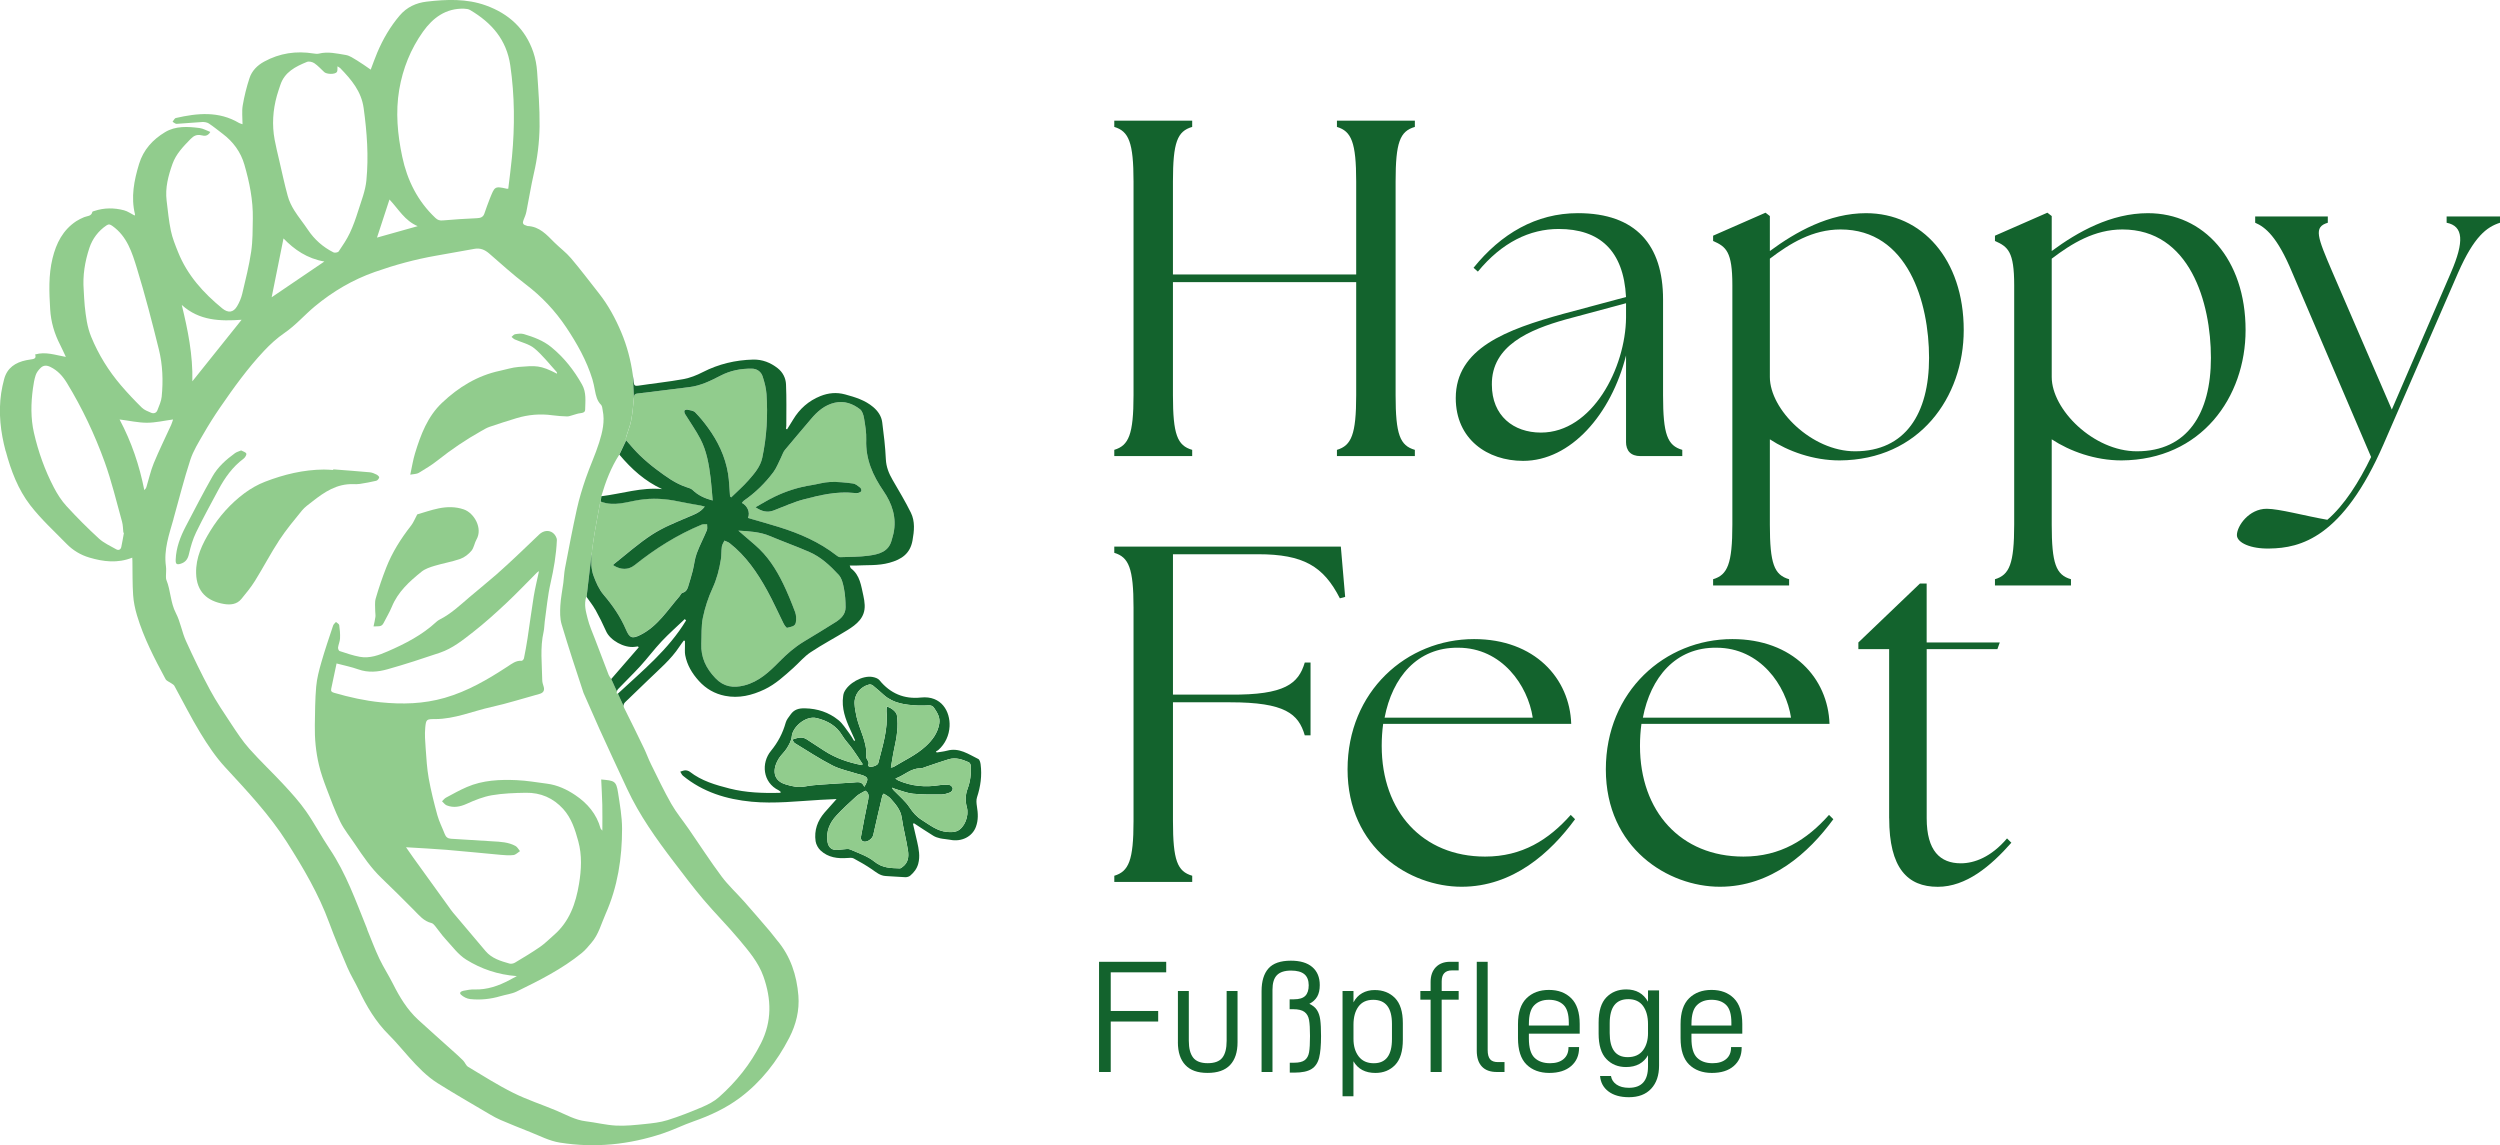 <svg width="334" height="153" viewBox="0 0 334 153" fill="none" xmlns="http://www.w3.org/2000/svg">
<g clip-path="url(#clip0_3_2)">
<path d="M98.638 70.893C100.099 70.977 101.531 71.052 102.884 71.625C104.606 72.354 106.374 72.986 108.09 73.728C109.659 74.405 110.901 75.564 112.038 76.791C112.457 77.244 112.626 77.986 112.751 78.631C112.911 79.448 112.963 80.294 112.966 81.131C112.973 82.052 112.365 82.651 111.643 83.107C110.241 83.992 108.826 84.852 107.404 85.708C106.178 86.447 105.123 87.368 104.116 88.394C102.779 89.751 101.38 91.082 99.423 91.574C97.955 91.942 96.694 91.769 95.579 90.604C94.324 89.295 93.615 87.824 93.694 86.004C93.746 84.842 93.668 83.654 93.9 82.531C94.181 81.18 94.618 79.832 95.197 78.579C95.769 77.338 96.089 76.065 96.305 74.747C96.396 74.187 96.351 73.604 96.432 73.041C96.472 72.758 96.658 72.498 96.779 72.227C97.014 72.338 97.279 72.413 97.478 72.569C99.648 74.272 101.171 76.502 102.482 78.875C103.279 80.32 103.949 81.84 104.691 83.318C104.802 83.54 105.07 83.911 105.162 83.882C105.603 83.742 106.237 83.751 106.325 83.139C106.387 82.693 106.381 82.186 106.224 81.775C105.74 80.49 105.224 79.213 104.626 77.98C103.685 76.039 102.528 74.236 100.861 72.81C100.119 72.175 99.38 71.534 98.638 70.896V70.893Z" fill="#91CC8D"/>
<path d="M99.926 69.2C100.269 68.438 99.818 67.543 99.119 67.191C99.21 67.084 99.276 66.963 99.377 66.892C100.903 65.837 102.214 64.554 103.319 63.083C103.756 62.497 104.015 61.778 104.351 61.117C104.518 60.788 104.623 60.407 104.851 60.127C105.989 58.743 107.165 57.392 108.316 56.019C109.182 54.983 110.159 54.118 111.519 53.805C112.793 53.512 113.921 53.929 114.898 54.678C115.208 54.915 115.365 55.456 115.437 55.882C115.594 56.829 115.764 57.796 115.728 58.75C115.637 61.341 116.597 63.509 118.035 65.606C119.176 67.269 119.826 69.164 119.372 71.254C119.307 71.56 119.205 71.859 119.127 72.165C118.718 73.754 117.378 74.05 116.065 74.236C114.797 74.412 113.502 74.395 112.221 74.438C112.071 74.444 111.894 74.314 111.76 74.21C109.437 72.397 106.783 71.254 103.992 70.391C102.655 69.978 101.309 69.603 99.926 69.203V69.2ZM100.929 67.771C101.773 68.331 102.524 68.526 103.377 68.197C104.701 67.686 106.005 67.084 107.371 66.726C109.58 66.15 111.816 65.609 114.14 65.866C114.316 65.886 114.502 65.905 114.669 65.86C114.819 65.821 115.025 65.723 115.068 65.603C115.11 65.479 115.032 65.235 114.924 65.153C114.63 64.929 114.31 64.642 113.97 64.6C112.96 64.466 111.937 64.359 110.924 64.395C110.084 64.424 109.254 64.688 108.414 64.818C106.665 65.091 104.995 65.625 103.41 66.397C102.59 66.797 101.812 67.279 100.929 67.774V67.771Z" fill="#91CC8D"/>
<path d="M97.527 66.29C97.442 65.277 97.423 64.252 97.259 63.249C96.887 60.977 95.909 58.945 94.56 57.096C94.04 56.387 93.481 55.696 92.864 55.075C92.635 54.843 92.194 54.804 91.837 54.723C91.713 54.694 91.455 54.775 91.435 54.853C91.399 54.996 91.455 55.195 91.54 55.332C92.216 56.439 92.978 57.497 93.573 58.643C94.419 60.27 94.713 62.071 94.939 63.871C95.06 64.854 95.122 65.847 95.21 66.856C94.154 66.579 93.262 66.169 92.52 65.45C92.321 65.257 92.001 65.173 91.72 65.082C90.197 64.58 88.935 63.633 87.677 62.692C86.922 62.126 86.196 61.511 85.516 60.859C84.853 60.221 84.255 59.515 83.654 58.818C83.575 58.727 83.621 58.49 83.667 58.337C83.879 57.62 84.183 56.924 84.32 56.194C84.51 55.195 84.601 54.176 84.69 53.16C84.722 52.799 84.742 52.62 85.193 52.571C87.487 52.317 89.775 51.992 92.066 51.722C93.596 51.543 94.945 50.872 96.272 50.185C97.596 49.498 98.988 49.234 100.446 49.251C101.129 49.257 101.681 49.654 101.89 50.296C102.139 51.057 102.351 51.855 102.403 52.646C102.596 55.504 102.439 58.353 101.838 61.162C101.58 62.364 100.779 63.272 100.005 64.157C99.289 64.974 98.462 65.691 97.684 66.452L97.531 66.299L97.527 66.29Z" fill="#91CC8D"/>
<path d="M80.251 66.989C82.013 67.68 83.696 67.041 85.379 66.775C87.144 66.495 88.873 66.596 90.608 66.967C91.592 67.178 92.589 67.331 93.579 67.513C93.766 67.549 93.948 67.605 94.154 67.657C93.553 68.471 92.707 68.734 91.876 69.089C90.249 69.786 88.576 70.453 87.102 71.41C85.291 72.589 83.667 74.047 81.964 75.388C81.938 75.408 81.938 75.46 81.925 75.496C82.935 76.13 83.931 76.16 84.794 75.47C87.536 73.279 90.481 71.42 93.736 70.072C93.948 69.984 94.216 70.027 94.458 70.007C94.455 70.281 94.53 70.587 94.432 70.821C94.001 71.866 93.462 72.869 93.073 73.93C92.805 74.662 92.739 75.463 92.546 76.228C92.363 76.951 92.144 77.664 91.925 78.374C91.808 78.761 91.612 79.07 91.161 79.191C91.004 79.233 90.912 79.5 90.782 79.653C89.174 81.499 87.873 83.641 85.569 84.803C84.454 85.366 84.108 85.233 83.614 84.08C82.886 82.371 81.843 80.857 80.627 79.435C80.023 78.728 79.621 77.804 79.294 76.915C78.787 75.528 79.019 74.07 79.215 72.654C79.464 70.844 79.836 69.05 80.157 67.25C80.173 67.159 80.219 67.074 80.248 66.986L80.251 66.989Z" fill="#91CC8D"/>
<path d="M121.974 110.061C122.163 110.869 122.359 111.673 122.539 112.483C122.751 113.444 122.944 114.388 122.676 115.397C122.493 116.077 122.104 116.556 121.611 116.982C121.451 117.122 121.173 117.2 120.954 117.194C120.085 117.165 119.222 117.074 118.352 117.038C117.581 117.005 117.058 116.533 116.47 116.129C115.695 115.599 114.875 115.133 114.048 114.687C113.829 114.57 113.509 114.603 113.241 114.625C111.914 114.733 110.646 114.567 109.636 113.633C109.303 113.323 109.028 112.825 108.963 112.383C108.754 110.94 109.214 109.661 110.162 108.557C110.646 107.994 111.149 107.444 111.764 106.754C110.947 106.793 110.273 106.816 109.603 106.858C106.544 107.037 103.485 107.399 100.42 107.109C97.053 106.79 93.909 105.826 91.246 103.642C91.082 103.508 91.001 103.277 90.883 103.095C91.108 103.03 91.334 102.919 91.556 102.916C91.759 102.916 92.004 102.987 92.164 103.111C93.733 104.332 95.589 104.869 97.472 105.348C99.658 105.904 101.887 105.973 104.126 105.93C104.178 105.93 104.227 105.888 104.348 105.839C104.221 105.735 104.136 105.637 104.031 105.585C101.874 104.531 101.678 101.923 102.998 100.318C103.923 99.192 104.58 97.951 104.969 96.548C105.08 96.148 105.381 95.793 105.632 95.445C106.093 94.803 106.685 94.615 107.518 94.631C109.224 94.663 110.724 95.165 112.015 96.207C112.607 96.685 113.019 97.395 113.493 98.013C113.725 98.319 113.904 98.661 114.107 98.987C114.153 98.961 114.198 98.938 114.244 98.912C114.032 98.436 113.823 97.961 113.604 97.489C112.943 96.063 112.414 94.608 112.646 92.993C112.669 92.84 112.692 92.681 112.754 92.538C113.293 91.284 115.218 90.207 116.561 90.441C116.892 90.5 117.297 90.63 117.493 90.871C118.934 92.639 120.787 93.43 123.033 93.189C125.788 92.896 126.967 95.077 126.863 97.043C126.801 98.228 126.304 99.371 125.35 100.211C125.261 100.285 125.147 100.328 125.042 100.386C125.075 100.435 125.108 100.484 125.141 100.533C125.605 100.455 126.079 100.412 126.533 100.289C128.144 99.846 129.389 100.761 130.7 101.402C130.88 101.49 130.978 101.861 131.01 102.112C131.206 103.619 131.004 105.081 130.527 106.526C130.406 106.891 130.455 107.34 130.517 107.734C130.664 108.658 130.723 109.537 130.383 110.462C129.899 111.78 128.464 112.503 126.948 112.197C126.507 112.109 126.049 112.099 125.611 112.002C125.291 111.93 124.957 111.823 124.68 111.65C123.814 111.119 122.967 110.55 122.117 109.993L121.964 110.055L121.974 110.061ZM119.022 102.548C119.183 102.512 119.307 102.512 119.395 102.457C120.836 101.575 122.385 100.878 123.657 99.716C124.582 98.873 125.261 97.945 125.484 96.708C125.634 95.874 125.242 95.23 124.797 94.582C124.464 94.094 123.997 94.269 123.562 94.257C123.245 94.247 122.928 94.269 122.614 94.257C120.98 94.178 119.375 93.996 118.078 92.844C117.607 92.424 117.137 92.001 116.646 91.607C116.516 91.502 116.287 91.411 116.137 91.447C114.927 91.743 114.11 92.795 114.169 94.022C114.198 94.624 114.313 95.23 114.45 95.819C114.859 97.58 115.878 99.192 115.735 101.096C115.705 101.48 116.264 101.78 115.97 102.245C115.957 102.265 116.025 102.346 116.068 102.382C116.316 102.577 117.251 102.284 117.333 101.965C117.908 99.686 118.66 97.434 118.441 95.028C118.421 94.826 118.467 94.621 118.48 94.409C119.098 94.533 119.768 95.155 119.823 95.533C120.049 97.043 119.803 98.508 119.48 99.976C119.294 100.81 119.179 101.663 119.022 102.555V102.548ZM115.604 105.641C115.169 105.908 114.748 106.083 114.427 106.373C113.509 107.206 112.587 108.046 111.747 108.955C110.849 109.928 110.342 111.071 110.554 112.454C110.652 113.089 110.999 113.515 111.646 113.548C111.976 113.564 112.313 113.489 112.646 113.473C112.96 113.457 113.319 113.366 113.581 113.483C114.692 113.978 115.911 114.368 116.829 115.117C117.892 115.983 119.026 115.976 120.219 116.016C120.346 116.019 120.49 115.885 120.611 115.794C121.343 115.247 121.428 114.437 121.31 113.655C121.085 112.181 120.689 110.732 120.477 109.257C120.32 108.16 119.637 107.428 118.97 106.669C118.735 106.402 118.379 106.246 118.065 106.028C117.97 106.158 117.901 106.214 117.885 106.279C117.473 108.037 117.055 109.794 116.666 111.556C116.545 112.106 115.761 112.633 115.264 112.392C115.123 112.324 114.98 112.05 115.006 111.901C115.316 110.182 115.646 108.466 116.006 106.76C116.114 106.249 116.019 105.875 115.604 105.637V105.641ZM115.127 102.216C115.169 102.174 115.212 102.131 115.254 102.086C114.8 101.405 114.359 100.715 113.881 100.051C113.447 99.442 112.904 98.902 112.525 98.267C111.738 96.949 110.558 96.298 109.113 95.939C107.642 95.575 105.874 97.131 105.776 98.401C105.737 98.931 105.427 99.468 105.142 99.94C104.851 100.425 104.397 100.81 104.083 101.285C103.322 102.431 102.998 104.182 104.927 104.781C105.773 105.045 106.626 105.25 107.544 105.071C108.335 104.915 109.149 104.863 109.956 104.804C111.273 104.706 112.591 104.638 113.908 104.553C114.506 104.518 115.156 104.296 115.47 105.12C116.12 104.029 116.029 103.788 114.924 103.479C114.829 103.453 114.728 103.443 114.636 103.411C113.489 103.043 112.273 102.808 111.218 102.268C109.486 101.383 107.855 100.299 106.188 99.286C106.057 99.205 105.992 99.019 105.845 98.811C106.544 98.57 107.142 98.365 107.763 98.765C108.558 99.28 109.348 99.8 110.143 100.312C111.669 101.298 113.355 101.871 115.127 102.216ZM119.624 104.019C119.872 104.176 119.96 104.251 120.062 104.293C121.817 105.042 123.634 105.204 125.513 104.898C125.954 104.827 126.418 104.824 126.863 104.879C127.03 104.898 127.265 105.159 127.284 105.331C127.304 105.501 127.124 105.79 126.961 105.855C126.582 106.008 126.163 106.139 125.758 106.142C124.5 106.152 123.238 106.165 121.99 106.044C121.222 105.969 120.477 105.657 119.722 105.442C119.536 105.39 119.362 105.302 119.179 105.23C119.248 105.468 119.388 105.569 119.509 105.693C120.189 106.402 120.974 107.044 121.506 107.851C121.967 108.548 122.461 109.114 123.163 109.554C124.232 110.224 125.226 111.045 126.546 111.149C126.977 111.185 127.468 111.191 127.853 111.032C128.847 110.618 129.494 109.016 129.174 107.861C128.941 107.011 128.964 106.194 129.272 105.374C129.641 104.381 129.762 103.352 129.693 102.301C129.683 102.141 129.569 101.907 129.438 101.848C128.589 101.47 127.7 101.155 126.758 101.435C125.745 101.737 124.748 102.102 123.742 102.434C123.484 102.519 123.219 102.655 122.957 102.652C121.67 102.636 120.836 103.586 119.62 104.019H119.624Z" fill="#13632D"/>
<path d="M119.019 102.548C119.176 101.653 119.29 100.803 119.477 99.97C119.804 98.502 120.045 97.037 119.82 95.526C119.764 95.148 119.094 94.523 118.477 94.403C118.46 94.615 118.418 94.823 118.437 95.022C118.656 97.427 117.905 99.68 117.329 101.959C117.248 102.281 116.313 102.574 116.065 102.375C116.022 102.34 115.954 102.258 115.967 102.239C116.257 101.773 115.702 101.474 115.731 101.09C115.875 99.185 114.852 97.574 114.447 95.813C114.31 95.223 114.195 94.618 114.166 94.016C114.107 92.788 114.927 91.737 116.133 91.441C116.284 91.405 116.512 91.493 116.643 91.6C117.133 91.997 117.604 92.421 118.075 92.837C119.375 93.99 120.977 94.172 122.611 94.25C122.928 94.266 123.245 94.24 123.559 94.25C123.993 94.263 124.461 94.084 124.794 94.576C125.239 95.223 125.631 95.868 125.48 96.701C125.258 97.938 124.575 98.866 123.653 99.709C122.379 100.871 120.83 101.568 119.392 102.45C119.3 102.506 119.176 102.506 119.019 102.541V102.548Z" fill="#91CC8D"/>
<path d="M115.601 105.641C116.016 105.878 116.11 106.253 116.003 106.764C115.643 108.473 115.313 110.188 115.002 111.904C114.976 112.054 115.123 112.327 115.261 112.396C115.757 112.636 116.542 112.112 116.663 111.559C117.052 109.794 117.47 108.04 117.882 106.282C117.898 106.214 117.967 106.158 118.062 106.031C118.375 106.249 118.735 106.406 118.967 106.673C119.634 107.431 120.317 108.16 120.473 109.261C120.683 110.735 121.081 112.184 121.307 113.659C121.425 114.44 121.34 115.247 120.607 115.797C120.487 115.889 120.346 116.022 120.215 116.019C119.022 115.98 117.888 115.986 116.826 115.12C115.908 114.372 114.689 113.981 113.578 113.486C113.316 113.369 112.957 113.463 112.643 113.476C112.309 113.493 111.973 113.571 111.643 113.551C110.996 113.519 110.649 113.089 110.551 112.457C110.335 111.074 110.845 109.928 111.744 108.958C112.584 108.05 113.506 107.21 114.424 106.376C114.744 106.087 115.166 105.908 115.601 105.644V105.641Z" fill="#91CC8D"/>
<path d="M115.127 102.216C113.355 101.871 111.672 101.298 110.143 100.312C109.348 99.797 108.558 99.28 107.763 98.765C107.142 98.362 106.544 98.57 105.845 98.811C105.992 99.019 106.057 99.205 106.188 99.286C107.855 100.299 109.486 101.383 111.218 102.268C112.277 102.808 113.493 103.043 114.636 103.411C114.731 103.44 114.829 103.45 114.924 103.479C116.025 103.788 116.12 104.029 115.47 105.12C115.156 104.296 114.506 104.518 113.908 104.553C112.591 104.635 111.27 104.703 109.956 104.804C109.149 104.866 108.335 104.915 107.544 105.071C106.626 105.253 105.77 105.045 104.927 104.781C102.998 104.182 103.322 102.431 104.083 101.285C104.397 100.813 104.851 100.425 105.142 99.94C105.427 99.465 105.737 98.928 105.776 98.401C105.874 97.131 107.639 95.575 109.113 95.94C110.561 96.298 111.741 96.949 112.525 98.267C112.904 98.905 113.447 99.446 113.881 100.051C114.359 100.715 114.797 101.405 115.254 102.086C115.212 102.128 115.169 102.17 115.127 102.216Z" fill="#91CC8D"/>
<path d="M119.62 104.019C120.836 103.586 121.666 102.636 122.957 102.652C123.219 102.655 123.484 102.519 123.742 102.434C124.748 102.102 125.742 101.734 126.758 101.435C127.7 101.155 128.585 101.467 129.438 101.848C129.569 101.907 129.683 102.141 129.693 102.301C129.759 103.349 129.641 104.381 129.272 105.374C128.968 106.194 128.941 107.014 129.174 107.861C129.491 109.016 128.847 110.618 127.853 111.032C127.468 111.194 126.981 111.185 126.546 111.149C125.226 111.041 124.232 110.221 123.163 109.554C122.461 109.111 121.967 108.548 121.506 107.851C120.974 107.044 120.189 106.402 119.509 105.693C119.392 105.569 119.251 105.468 119.179 105.23C119.359 105.302 119.536 105.39 119.722 105.442C120.473 105.657 121.222 105.969 121.99 106.044C123.238 106.165 124.503 106.152 125.758 106.142C126.163 106.142 126.582 106.012 126.961 105.855C127.124 105.79 127.301 105.501 127.284 105.331C127.265 105.159 127.03 104.898 126.863 104.879C126.418 104.824 125.954 104.827 125.513 104.898C123.634 105.204 121.817 105.038 120.062 104.293C119.96 104.251 119.872 104.176 119.624 104.019H119.62Z" fill="#91CC8D"/>
<path d="M69.051 130.408C66.499 130.219 64.273 129.444 62.286 128.207C61.201 127.533 60.394 126.397 59.501 125.437C59.008 124.906 58.603 124.291 58.142 123.728C58.008 123.565 57.838 123.366 57.652 123.321C56.615 123.073 56.001 122.292 55.308 121.592C53.877 120.15 52.439 118.717 50.971 117.311C49.563 115.96 48.478 114.365 47.406 112.76C46.749 111.777 45.984 110.849 45.468 109.801C44.745 108.343 44.183 106.806 43.605 105.283C43.222 104.273 42.859 103.248 42.611 102.2C42.196 100.452 42.029 98.664 42.062 96.864C42.092 95.155 42.092 93.439 42.242 91.737C42.34 90.63 42.631 89.526 42.941 88.452C43.412 86.808 43.968 85.19 44.507 83.569C44.566 83.39 44.755 83.25 44.883 83.094C45.036 83.234 45.298 83.361 45.321 83.517C45.406 84.106 45.455 84.705 45.428 85.298C45.412 85.701 45.219 86.095 45.164 86.499C45.144 86.652 45.252 86.942 45.363 86.978C46.258 87.267 47.154 87.586 48.076 87.752C49.393 87.99 50.635 87.528 51.808 87.016C54.148 85.998 56.413 84.832 58.309 83.071C58.436 82.951 58.59 82.85 58.746 82.768C60.23 82.019 61.423 80.89 62.668 79.825C63.884 78.787 65.132 77.791 66.335 76.739C67.404 75.805 68.437 74.825 69.473 73.852C70.336 73.041 71.179 72.211 72.042 71.4C72.587 70.889 73.313 70.769 73.878 71.202C74.146 71.407 74.411 71.84 74.398 72.159C74.316 74.102 73.986 76.01 73.552 77.915C73.166 79.594 73.022 81.333 72.777 83.045C72.715 83.494 72.725 83.957 72.627 84.396C72.136 86.548 72.411 88.716 72.444 90.877C72.447 91.164 72.548 91.457 72.633 91.737C72.787 92.235 72.591 92.567 72.087 92.704C69.94 93.29 67.816 93.977 65.642 94.458C63.142 95.012 60.75 96.067 58.129 96.07C56.988 96.07 56.919 96.083 56.812 97.222C56.727 98.134 56.802 99.068 56.87 99.989C56.968 101.324 57.04 102.668 57.276 103.98C57.576 105.641 57.985 107.285 58.433 108.912C58.671 109.778 59.096 110.592 59.42 111.435C59.57 111.829 59.825 112.031 60.256 112.057C62.109 112.164 63.962 112.295 65.819 112.402C66.868 112.461 67.924 112.506 68.868 113.021C69.12 113.157 69.273 113.476 69.469 113.711C69.185 113.893 68.914 114.189 68.61 114.232C68.071 114.306 67.505 114.261 66.953 114.212C64.515 113.994 62.077 113.737 59.635 113.535C57.907 113.392 56.174 113.314 54.246 113.193C54.632 113.75 54.929 114.186 55.236 114.612C56.795 116.777 58.358 118.942 59.92 121.107C60.116 121.377 60.302 121.66 60.518 121.914C61.966 123.633 63.42 125.342 64.868 127.061C65.708 128.057 66.894 128.396 68.071 128.734C68.286 128.796 68.603 128.728 68.803 128.607C69.934 127.93 71.068 127.253 72.153 126.504C72.813 126.049 73.382 125.459 73.993 124.932C76.088 123.122 76.928 120.694 77.359 118.079C77.673 116.182 77.771 114.267 77.258 112.389C76.836 110.852 76.356 109.316 75.254 108.092C73.924 106.614 72.228 105.882 70.254 105.914C68.734 105.94 67.198 105.989 65.708 106.246C64.561 106.445 63.433 106.9 62.364 107.385C61.462 107.792 60.599 107.958 59.684 107.6C59.439 107.506 59.263 107.239 59.054 107.05C59.23 106.887 59.38 106.676 59.586 106.565C60.508 106.07 61.423 105.556 62.381 105.143C64.502 104.228 66.763 104.13 69.022 104.228C70.381 104.286 71.731 104.527 73.084 104.7C74.47 104.879 75.718 105.465 76.846 106.22C78.467 107.307 79.709 108.746 80.238 110.686C80.251 110.735 80.307 110.774 80.474 110.973C80.474 109.703 80.493 108.593 80.467 107.486C80.441 106.37 80.369 105.256 80.32 104.137C82.052 104.303 82.327 104.29 82.572 105.904C82.814 107.496 83.105 109.104 83.108 110.709C83.111 114.635 82.523 118.473 80.905 122.11C80.323 123.418 79.98 124.841 79.013 125.957C78.604 126.433 78.206 126.934 77.722 127.325C75.081 129.473 72.055 130.987 69.015 132.472C68.352 132.794 67.574 132.875 66.855 133.09C65.534 133.484 64.181 133.621 62.819 133.477C62.387 133.432 61.91 133.191 61.59 132.895C61.27 132.595 61.681 132.416 61.923 132.364C62.404 132.266 62.904 132.175 63.391 132.192C65.09 132.244 66.62 131.706 68.087 130.925C68.368 130.775 68.649 130.622 69.051 130.408ZM44.964 88.641C44.722 89.793 44.494 90.903 44.252 92.01C44.177 92.359 44.311 92.466 44.651 92.564C46.683 93.153 48.736 93.612 50.85 93.827C53.746 94.12 56.586 94.045 59.42 93.231C62.492 92.349 65.178 90.767 67.812 89.048C68.388 88.674 68.93 88.224 69.695 88.283C69.79 88.289 69.973 88.084 69.999 87.957C70.179 87.072 70.345 86.18 70.479 85.285C70.764 83.416 71.002 81.544 71.306 79.679C71.486 78.582 71.757 77.498 72.009 76.303C71.852 76.414 71.783 76.446 71.734 76.498C70.371 77.862 69.045 79.265 67.639 80.581C66.218 81.912 64.766 83.227 63.23 84.428C61.851 85.506 60.465 86.629 58.773 87.202C56.455 87.987 54.128 88.752 51.775 89.412C50.507 89.771 49.193 89.901 47.873 89.429C46.932 89.094 45.941 88.898 44.964 88.638V88.641Z" fill="#91CC8D"/>
<path d="M44.523 62.705C46.154 62.832 47.788 62.949 49.416 63.099C49.719 63.129 50.027 63.265 50.305 63.402C50.458 63.48 50.687 63.692 50.661 63.789C50.615 63.965 50.429 64.193 50.262 64.232C49.536 64.408 48.801 64.535 48.063 64.652C47.772 64.698 47.471 64.688 47.174 64.681C44.997 64.616 43.33 65.739 41.729 67.002C41.248 67.38 40.725 67.735 40.346 68.2C39.297 69.486 38.228 70.769 37.32 72.152C36.156 73.927 35.176 75.818 34.055 77.618C33.529 78.465 32.882 79.246 32.248 80.021C31.64 80.766 30.751 80.835 29.904 80.688C27.666 80.304 26.264 79.051 26.201 76.596C26.146 74.454 27.028 72.67 28.1 70.919C29.3 68.962 30.81 67.276 32.643 65.905C33.486 65.277 34.437 64.733 35.418 64.356C37.934 63.386 40.542 62.751 43.268 62.731C43.683 62.731 44.098 62.767 44.513 62.79C44.513 62.761 44.517 62.731 44.52 62.702L44.523 62.705Z" fill="#91CC8D"/>
<path d="M54.812 63.412C55.044 62.347 55.181 61.432 55.449 60.56C56.207 58.076 57.125 55.638 59.063 53.808C61.256 51.735 63.779 50.175 66.793 49.537C67.623 49.361 68.443 49.088 69.28 49.023C71.594 48.844 72.162 48.759 74.424 49.931C74.408 49.83 74.418 49.749 74.382 49.71C73.398 48.639 72.499 47.46 71.391 46.539C70.679 45.947 69.649 45.738 68.77 45.344C68.61 45.273 68.483 45.123 68.339 45.012C68.499 44.885 68.646 44.677 68.819 44.651C69.201 44.589 69.63 44.527 69.989 44.635C71.296 45.029 72.571 45.491 73.656 46.38C75.362 47.776 76.689 49.466 77.761 51.377C78.359 52.441 78.199 53.597 78.176 54.73C78.169 55.088 77.875 55.166 77.539 55.202C77.186 55.237 76.846 55.377 76.499 55.468C76.254 55.534 76.006 55.641 75.761 55.635C75.11 55.612 74.457 55.569 73.81 55.482C72.176 55.254 70.574 55.394 69.002 55.869C67.793 56.237 66.587 56.621 65.391 57.031C65.002 57.165 64.642 57.389 64.283 57.591C62.247 58.734 60.322 60.033 58.495 61.484C57.697 62.119 56.812 62.653 55.936 63.181C55.674 63.337 55.305 63.321 54.812 63.415V63.412Z" fill="#91CC8D"/>
<path d="M55.74 68.725C56.57 68.487 57.576 68.129 58.612 67.917C59.717 67.692 60.845 67.676 61.946 68.051C63.345 68.523 64.521 70.573 63.662 72.068C63.387 72.546 63.325 73.175 62.982 73.585C62.596 74.044 62.054 74.47 61.492 74.669C60.38 75.059 59.204 75.248 58.073 75.59C57.459 75.776 56.799 75.99 56.315 76.381C54.7 77.68 53.167 79.067 52.35 81.062C52.04 81.821 51.602 82.527 51.233 83.26C50.965 83.797 50.484 83.65 49.903 83.689C50.001 83.224 50.105 82.82 50.157 82.41C50.19 82.159 50.125 81.899 50.128 81.642C50.135 81.082 50.043 80.486 50.194 79.965C50.599 78.572 51.066 77.192 51.596 75.841C52.396 73.793 53.566 71.951 54.923 70.215C55.236 69.815 55.423 69.317 55.743 68.725H55.74Z" fill="#91CC8D"/>
<path d="M32.218 60.179C32.463 60.316 32.826 60.401 32.904 60.596C32.967 60.755 32.744 61.13 32.548 61.273C31.068 62.373 30.038 63.825 29.185 65.42C28.172 67.312 27.136 69.19 26.201 71.121C25.76 72.032 25.469 73.028 25.244 74.018C25.087 74.698 24.79 75.118 24.133 75.317C23.584 75.486 23.45 75.339 23.472 74.757C23.535 73.162 24.09 71.719 24.812 70.333C25.979 68.1 27.136 65.86 28.378 63.666C29.104 62.383 30.208 61.4 31.401 60.537C31.614 60.384 31.891 60.316 32.218 60.176V60.179Z" fill="#91CC8D"/>
<path d="M100.929 67.771C101.812 67.276 102.59 66.794 103.41 66.394C104.995 65.622 106.662 65.088 108.414 64.815C109.254 64.685 110.084 64.421 110.924 64.392C111.937 64.356 112.963 64.463 113.97 64.597C114.31 64.642 114.63 64.929 114.924 65.15C115.032 65.231 115.11 65.476 115.068 65.599C115.025 65.72 114.819 65.817 114.669 65.856C114.502 65.899 114.313 65.882 114.14 65.863C111.816 65.609 109.577 66.146 107.371 66.722C106.005 67.081 104.704 67.683 103.377 68.194C102.524 68.523 101.773 68.331 100.929 67.767V67.771Z" fill="#13632D"/>
<path d="M79.17 76.502C79.176 76.531 79.186 76.564 79.196 76.593C79.186 76.564 79.179 76.531 79.17 76.502Z" fill="#91CC8D"/>
<path d="M79.094 76.173C79.101 76.202 79.108 76.228 79.111 76.257C79.104 76.228 79.098 76.202 79.094 76.173Z" fill="#91CC8D"/>
<path d="M79.036 75.802C79.036 75.802 79.036 75.834 79.042 75.847C79.042 75.831 79.042 75.815 79.036 75.802Z" fill="#91CC8D"/>
<path d="M79.003 75.427C79.003 75.457 79.006 75.489 79.009 75.519C79.009 75.489 79.006 75.457 79.003 75.427Z" fill="#91CC8D"/>
<path d="M83.33 94.126C83.33 94.126 83.333 94.11 83.337 94.103C83.337 94.11 83.333 94.12 83.33 94.126Z" fill="#91CC8D"/>
<path d="M82.546 92.082C82.519 92.111 82.5 92.144 82.48 92.183C82.497 92.147 82.516 92.111 82.546 92.082Z" fill="#91CC8D"/>
<path d="M79.019 74.343C79.019 74.369 79.016 74.392 79.013 74.418C79.013 74.392 79.013 74.369 79.019 74.343Z" fill="#91CC8D"/>
<path d="M83.356 94.047C83.356 94.047 83.372 94.015 83.379 93.999C83.369 94.015 83.363 94.031 83.356 94.047Z" fill="#91CC8D"/>
<path d="M79.532 81.433C79.493 81.362 79.451 81.29 79.408 81.222C79.451 81.293 79.493 81.362 79.532 81.433Z" fill="#91CC8D"/>
<path d="M83.461 93.885C83.444 93.905 83.431 93.924 83.415 93.947C83.428 93.928 83.444 93.908 83.461 93.885Z" fill="#91CC8D"/>
<path d="M78.166 93.326C78.166 93.326 78.166 93.348 78.169 93.361C78.169 93.348 78.169 93.338 78.166 93.326Z" fill="#91CC8D"/>
<path d="M0.771 60.286C1.464 62.875 2.415 65.397 4.053 67.513C5.491 69.372 7.255 70.981 8.906 72.67C9.746 73.529 10.775 74.145 11.926 74.487C13.799 75.043 15.697 75.287 17.668 74.503C17.678 74.692 17.691 74.825 17.691 74.962C17.717 76.476 17.684 77.989 17.786 79.5C17.848 80.415 18.041 81.339 18.305 82.221C19.201 85.22 20.642 87.987 22.119 90.731C22.253 90.978 22.623 91.099 22.881 91.284C23.025 91.388 23.211 91.476 23.293 91.623C24.453 93.726 25.525 95.884 26.777 97.935C27.747 99.527 28.8 101.109 30.058 102.476C32.999 105.67 35.973 108.808 38.323 112.5C40.51 115.937 42.562 119.421 43.974 123.259C44.722 125.29 45.566 127.286 46.422 129.275C46.857 130.287 47.448 131.231 47.922 132.227C48.968 134.431 50.19 136.502 51.942 138.243C52.906 139.2 53.766 140.258 54.674 141.271C55.818 142.547 57.011 143.794 58.462 144.709C60.763 146.157 63.123 147.508 65.466 148.892C65.92 149.159 66.388 149.419 66.871 149.624C68.178 150.178 69.489 150.718 70.813 151.236C72.13 151.75 73.365 152.424 74.813 152.655C79.49 153.397 84.036 152.922 88.494 151.447C89.919 150.975 91.272 150.295 92.687 149.803C94.886 149.035 96.991 148.052 98.844 146.668C101.681 144.549 103.809 141.811 105.44 138.657C106.368 136.86 106.819 134.965 106.665 133.018C106.446 130.3 105.619 127.735 103.792 125.593C103.462 125.206 103.171 124.782 102.838 124.395C101.711 123.08 100.586 121.765 99.439 120.469C98.436 119.336 97.305 118.301 96.403 117.093C94.873 115.042 93.488 112.887 92.033 110.784C91.252 109.651 90.363 108.58 89.683 107.392C88.7 105.667 87.85 103.866 86.968 102.086C86.628 101.405 86.376 100.679 86.046 99.993C85.186 98.205 84.314 96.425 83.422 94.65C83.363 94.533 83.33 94.432 83.32 94.335L82.559 92.671L82.549 92.681C82.487 92.661 82.428 92.639 82.366 92.619C82.392 92.544 82.405 92.46 82.425 92.378L81.663 90.715C81.5 90.464 81.382 90.334 81.323 90.181C80.702 88.573 80.088 86.961 79.477 85.347C79.137 84.448 78.732 83.563 78.506 82.632C78.29 81.736 77.98 80.815 78.333 79.682C78.346 79.702 78.359 79.718 78.369 79.734L79.01 74.213L79.049 74.011C79.094 73.555 79.16 73.103 79.219 72.654C79.467 70.844 79.84 69.05 80.16 67.25C80.176 67.159 80.222 67.074 80.251 66.986L80.343 66.273C80.928 64.3 81.634 62.448 82.748 60.723C82.739 60.736 82.732 60.752 82.722 60.765L83.65 58.805C83.572 58.714 83.618 58.477 83.663 58.324C83.876 57.607 84.18 56.911 84.317 56.181C84.507 55.182 84.598 54.163 84.686 53.148L84.543 50.084C84.268 48.124 83.771 46.217 82.997 44.384C82.212 42.528 81.258 40.761 80.003 39.172C78.771 37.613 77.575 36.018 76.29 34.504C75.633 33.729 74.79 33.111 74.065 32.391C73.042 31.375 72.091 30.265 70.486 30.197C70.411 30.197 70.339 30.135 70.264 30.116C69.845 30.015 69.793 29.767 69.94 29.403C70.087 29.038 70.247 28.67 70.323 28.289C70.666 26.596 70.927 24.887 71.316 23.204C71.8 21.121 72.061 19.005 72.087 16.889C72.117 14.454 71.924 12.016 71.76 9.584C71.702 8.708 71.535 7.81 71.254 6.98C70.195 3.854 67.976 1.826 64.91 0.726C62.338 -0.199 59.658 -0.094 57.001 0.218C55.609 0.381 54.357 0.944 53.396 2.074C52.128 3.565 51.167 5.225 50.409 7.009C50.099 7.741 49.834 8.497 49.527 9.304C48.876 8.861 48.308 8.441 47.706 8.08C47.223 7.79 46.716 7.429 46.183 7.344C45.004 7.155 43.814 6.856 42.595 7.165C42.376 7.22 42.121 7.181 41.889 7.146C39.569 6.774 37.369 7.097 35.294 8.23C34.369 8.734 33.653 9.457 33.333 10.437C32.941 11.625 32.636 12.855 32.427 14.089C32.293 14.88 32.401 15.714 32.401 16.599C32.159 16.511 32.042 16.492 31.944 16.433C29.238 14.822 26.378 15.105 23.495 15.766C23.319 15.805 23.198 16.095 23.054 16.267C23.237 16.365 23.423 16.557 23.597 16.547C24.734 16.485 25.868 16.365 27.002 16.303C27.299 16.287 27.652 16.339 27.891 16.492C28.535 16.912 29.127 17.407 29.741 17.869C31.159 18.937 32.163 20.307 32.653 22.003C33.333 24.357 33.82 26.75 33.777 29.217C33.751 30.692 33.771 32.183 33.555 33.635C33.274 35.52 32.806 37.378 32.365 39.237C32.228 39.82 31.983 40.399 31.676 40.914C31.169 41.767 30.48 41.842 29.702 41.207C27.166 39.136 25.018 36.753 23.786 33.67C23.414 32.743 23.031 31.799 22.829 30.828C22.551 29.507 22.427 28.149 22.26 26.805C22.051 25.099 22.479 23.488 23.041 21.905C23.515 20.567 24.482 19.578 25.45 18.582C25.878 18.139 26.293 17.931 26.914 18.077C27.296 18.168 27.738 18.243 28.1 17.628C27.587 17.436 27.139 17.169 26.669 17.107C25.09 16.902 23.466 16.804 22.054 17.654C20.417 18.64 19.158 19.998 18.58 21.905C17.907 24.122 17.472 26.339 18.037 28.644C18.047 28.686 18.005 28.745 17.985 28.797C17.505 28.553 17.063 28.224 16.567 28.094C15.246 27.749 13.91 27.746 12.596 28.188C12.504 28.218 12.351 28.25 12.341 28.306C12.207 28.918 11.645 28.84 11.233 29.015C10.873 29.172 10.511 29.338 10.184 29.552C8.399 30.737 7.517 32.479 7.02 34.507C6.465 36.77 6.569 39.042 6.703 41.324C6.801 42.997 7.265 44.576 8.033 46.067C8.295 46.578 8.527 47.105 8.798 47.682C7.399 47.441 6.108 46.946 4.693 47.356C4.899 47.919 4.5 47.968 4.105 48.023C3.909 48.05 3.713 48.079 3.52 48.121C2.059 48.421 0.954 49.14 0.552 50.657C0.392 51.266 0.252 51.881 0.16 52.503C-0.232 55.14 0.075 57.731 0.758 60.286H0.771ZM21.606 52.975C21.544 53.603 21.257 54.215 21.028 54.814C20.887 55.179 20.534 55.293 20.185 55.143C19.753 54.958 19.276 54.778 18.953 54.463C17.985 53.509 17.047 52.522 16.165 51.487C14.501 49.541 13.171 47.392 12.191 45.016C11.638 43.674 11.472 42.281 11.321 40.875C11.246 40.172 11.23 39.459 11.184 38.752C11.03 36.818 11.344 34.924 11.945 33.114C12.344 31.913 13.122 30.858 14.223 30.116C14.527 29.91 14.707 29.966 15.031 30.197C16.982 31.587 17.645 33.742 18.286 35.822C19.387 39.41 20.328 43.049 21.227 46.695C21.734 48.746 21.812 50.872 21.603 52.978L21.606 52.975ZM32.277 42.724C30.14 45.393 27.976 48.098 25.698 50.944C25.78 47.431 25.103 44.101 24.283 40.738C26.639 42.88 29.47 42.919 32.277 42.721V42.724ZM48.948 24.116C48.814 25.503 48.265 26.854 47.844 28.201C47.533 29.194 47.183 30.187 46.739 31.128C46.33 31.991 45.788 32.795 45.249 33.589C45.151 33.732 44.726 33.807 44.553 33.719C43.154 33.013 42.013 32.01 41.137 30.698C40.552 29.816 39.869 28.999 39.31 28.101C38.938 27.505 38.621 26.844 38.438 26.17C38.003 24.581 37.663 22.97 37.291 21.368C37.081 20.47 36.862 19.571 36.692 18.663C36.323 16.681 36.454 14.714 36.996 12.774C37.127 12.302 37.297 11.84 37.447 11.371C38.01 9.626 39.48 8.894 41.013 8.269C41.281 8.161 41.742 8.272 42 8.448C42.484 8.777 42.882 9.229 43.317 9.629C43.641 9.932 44.742 9.968 45.004 9.626C45.124 9.47 45.059 9.174 45.085 8.861C45.209 8.943 45.36 9.004 45.464 9.112C46.938 10.639 48.275 12.188 48.586 14.454C49.027 17.67 49.265 20.89 48.948 24.109V24.116ZM37.872 31.851C39.34 33.368 41.033 34.536 43.334 34.94C40.967 36.545 38.706 38.078 36.294 39.716C36.843 36.984 37.353 34.445 37.876 31.848L37.872 31.851ZM52.033 26.652C53.275 27.98 54.066 29.474 55.802 30.216C53.926 30.744 52.236 31.219 50.367 31.743C50.932 30.018 51.458 28.41 52.033 26.652ZM68.401 20.948C68.27 22.355 68.074 23.758 67.904 25.213C67.816 25.213 67.757 25.223 67.701 25.213C66.035 24.826 66.09 24.959 65.427 26.57C65.155 27.225 64.946 27.902 64.701 28.566C64.534 29.022 64.178 29.133 63.714 29.152C62.198 29.224 60.681 29.308 59.171 29.448C58.75 29.487 58.478 29.406 58.175 29.119C55.792 26.877 54.406 24.083 53.739 20.939C53.112 17.983 52.828 14.981 53.337 11.97C53.815 9.161 54.864 6.547 56.517 4.225C57.838 2.376 59.567 1.081 62.015 1.162C62.283 1.172 62.587 1.208 62.809 1.341C65.672 3.034 67.678 5.287 68.178 8.754C68.764 12.82 68.783 16.873 68.401 20.945V20.948ZM23.175 69.327C23.917 66.693 24.577 64.034 25.427 61.436C25.822 60.221 26.532 59.098 27.175 57.978C27.868 56.771 28.617 55.586 29.404 54.44C31.212 51.809 33.078 49.215 35.267 46.884C36.098 45.999 37.016 45.159 38.016 44.475C39.513 43.45 40.68 42.079 42.059 40.933C44.468 38.934 47.121 37.372 50.082 36.33C52.752 35.389 55.472 34.647 58.263 34.159C59.975 33.859 61.685 33.55 63.394 33.244C64.155 33.107 64.773 33.364 65.348 33.862C66.96 35.259 68.538 36.698 70.234 37.987C72.368 39.608 74.166 41.513 75.643 43.726C77.094 45.898 78.369 48.16 79.144 50.667C79.294 51.155 79.385 51.66 79.483 52.164C79.621 52.864 79.761 53.548 80.304 54.088C80.46 54.245 80.464 54.557 80.516 54.804C80.83 56.286 80.487 57.724 80.052 59.108C79.539 60.739 78.81 62.298 78.254 63.916C77.797 65.251 77.379 66.612 77.075 67.989C76.493 70.622 75.99 73.272 75.483 75.922C75.362 76.557 75.349 77.215 75.264 77.859C75.133 78.875 74.918 79.884 74.862 80.903C74.816 81.733 74.797 82.618 75.029 83.4C75.931 86.437 76.924 89.448 77.921 92.46C77.934 92.499 77.944 92.531 77.957 92.567L80.062 97.339C81.284 100.032 82.533 102.714 83.784 105.393C85.428 108.919 87.674 112.067 90.02 115.143C91.324 116.852 92.615 118.571 94.004 120.208C95.543 122.028 97.243 123.718 98.769 125.547C100.024 127.055 101.322 128.552 101.998 130.463C103.067 133.494 103.149 136.44 101.658 139.396C100.259 142.173 98.357 144.533 96.056 146.577C95.422 147.14 94.618 147.56 93.828 147.896C92.301 148.547 90.752 149.159 89.17 149.653C88.203 149.956 87.16 150.067 86.144 150.171C84.866 150.301 83.575 150.445 82.301 150.379C80.951 150.308 79.614 149.966 78.264 149.803C76.833 149.631 75.62 148.918 74.333 148.377C72.424 147.577 70.437 146.935 68.587 146.014C66.505 144.979 64.534 143.725 62.538 142.527C62.25 142.355 62.123 141.935 61.871 141.681C61.43 141.232 60.953 140.815 60.482 140.392C58.949 139.008 57.397 137.644 55.877 136.248C54.403 134.894 53.39 133.211 52.498 131.436C51.926 130.297 51.223 129.219 50.677 128.07C50.089 126.83 49.612 125.534 49.089 124.265C49.059 124.193 49.05 124.112 49.02 124.037C47.546 120.397 46.242 116.68 44.02 113.382C42.922 111.751 42.013 109.993 40.886 108.385C40.01 107.132 38.97 105.982 37.928 104.856C36.418 103.222 34.787 101.695 33.31 100.035C32.411 99.026 31.663 97.88 30.914 96.75C29.924 95.256 28.917 93.765 28.068 92.193C26.911 90.044 25.845 87.843 24.838 85.62C24.299 84.425 24.1 83.071 23.499 81.915C22.763 80.502 22.812 78.917 22.234 77.491C22.168 77.335 22.172 77.143 22.172 76.967C22.168 76.534 22.234 76.091 22.172 75.668C21.855 73.448 22.596 71.404 23.182 69.33L23.175 69.327ZM15.975 56.041C17.331 56.214 18.482 56.478 19.629 56.478C20.756 56.478 21.884 56.208 23.123 56.041C23.038 56.286 22.972 56.533 22.868 56.764C22.093 58.467 21.26 60.147 20.547 61.875C20.122 62.907 19.887 64.014 19.557 65.085C19.515 65.222 19.426 65.345 19.279 65.479C18.629 62.191 17.58 59.062 15.975 56.041ZM4.399 51.901C4.481 51.298 4.579 50.69 4.768 50.117C4.886 49.762 5.147 49.423 5.422 49.156C5.788 48.798 6.203 48.769 6.719 49.016C7.713 49.495 8.386 50.257 8.939 51.162C10.978 54.508 12.651 58.04 13.978 61.709C14.919 64.314 15.56 67.025 16.305 69.698C16.436 70.167 16.426 70.674 16.482 71.163C16.508 71.169 16.531 71.176 16.557 71.179C16.442 71.814 16.341 72.449 16.204 73.08C16.122 73.451 15.831 73.562 15.521 73.383C14.736 72.934 13.877 72.553 13.223 71.957C11.713 70.577 10.265 69.122 8.883 67.614C8.213 66.885 7.661 66.016 7.2 65.134C5.991 62.822 5.118 60.371 4.536 57.829C4.089 55.869 4.131 53.88 4.399 51.901Z" fill="#91CC8D"/>
<path d="M77.996 92.7C78.009 92.736 78.019 92.769 78.029 92.801C78.019 92.769 78.006 92.736 77.996 92.7Z" fill="#91CC8D"/>
<path d="M78.143 93.202C78.143 93.202 78.15 93.234 78.153 93.247C78.153 93.231 78.147 93.218 78.143 93.202Z" fill="#91CC8D"/>
<path d="M78.039 93.797C78.039 93.797 78.042 93.794 78.042 93.791C78.042 93.791 78.039 93.794 78.039 93.797Z" fill="#91CC8D"/>
<path d="M78.058 92.896C78.068 92.922 78.075 92.948 78.081 92.974C78.075 92.948 78.065 92.925 78.058 92.896Z" fill="#91CC8D"/>
<path d="M78.137 93.642C78.137 93.642 78.14 93.632 78.144 93.625C78.144 93.632 78.14 93.635 78.137 93.642Z" fill="#91CC8D"/>
<path d="M78.094 93.719C78.094 93.719 78.098 93.713 78.101 93.71C78.101 93.713 78.098 93.716 78.094 93.719Z" fill="#91CC8D"/>
<path d="M78.163 93.556C78.163 93.556 78.166 93.543 78.166 93.537C78.166 93.543 78.166 93.55 78.163 93.556Z" fill="#91CC8D"/>
<path d="M79.532 81.433C80.055 82.381 80.542 83.351 80.98 84.341C81.51 85.535 83.366 86.59 84.778 86.421C84.928 86.401 85.082 86.382 85.232 86.362C85.265 86.401 85.301 86.444 85.334 86.483C84.131 87.866 82.928 89.253 81.66 90.718L82.421 92.381C82.448 92.267 82.477 92.16 82.546 92.088C83.539 91.047 84.582 90.051 85.552 88.986C86.536 87.909 87.409 86.73 88.409 85.669C89.383 84.634 90.458 83.693 91.487 82.71C91.546 82.768 91.602 82.83 91.661 82.889C89.314 86.789 85.82 89.624 82.552 92.671L83.314 94.335C83.288 94.13 83.366 93.954 83.565 93.768C84.582 92.805 85.585 91.828 86.588 90.855C88.056 89.425 89.644 88.11 90.782 86.372C90.958 86.099 91.161 85.845 91.353 85.581C91.406 85.594 91.458 85.607 91.51 85.62C91.51 85.845 91.51 86.069 91.51 86.294C91.517 86.704 91.468 87.127 91.543 87.528C91.795 88.856 92.458 89.963 93.37 90.972C94.328 92.03 95.494 92.691 96.851 92.961C98.697 93.332 100.459 92.906 102.139 92.105C103.606 91.405 104.779 90.311 105.972 89.246C106.75 88.553 107.43 87.716 108.29 87.147C109.881 86.085 111.587 85.197 113.211 84.188C114.457 83.413 115.601 82.514 115.522 80.822C115.502 80.411 115.44 80.001 115.349 79.601C115.042 78.269 114.911 76.853 113.685 75.929C113.613 75.873 113.6 75.74 113.525 75.558C113.836 75.558 114.068 75.571 114.3 75.558C115.81 75.47 117.313 75.603 118.823 75.186C120.464 74.734 121.598 73.962 121.911 72.208C122.137 70.945 122.268 69.669 121.696 68.5C120.96 67.002 120.091 65.57 119.254 64.121C118.754 63.259 118.398 62.389 118.349 61.354C118.274 59.707 118.078 58.06 117.865 56.422C117.761 55.599 117.303 54.925 116.656 54.378C115.565 53.46 114.261 53.063 112.911 52.695C111.754 52.379 110.666 52.493 109.607 52.916C108.038 53.545 106.822 54.616 105.953 56.071C105.691 56.507 105.42 56.934 105.152 57.363C105.106 57.337 105.06 57.311 105.011 57.285C105.025 57.152 105.051 57.018 105.051 56.885C105.051 55.039 105.093 53.19 105.011 51.347C104.976 50.517 104.59 49.736 103.9 49.195C102.939 48.44 101.851 48.011 100.612 48.04C98.246 48.102 96.007 48.632 93.886 49.719C93.073 50.139 92.18 50.491 91.285 50.654C89.288 51.015 87.262 51.224 85.255 51.529C84.817 51.595 84.709 51.481 84.667 51.074C84.634 50.745 84.592 50.419 84.546 50.097L84.69 53.16C84.722 52.799 84.742 52.62 85.193 52.571C87.487 52.317 89.775 51.992 92.066 51.722C93.596 51.543 94.945 50.872 96.272 50.185C97.596 49.498 98.988 49.234 100.446 49.251C101.129 49.257 101.681 49.654 101.89 50.296C102.139 51.057 102.351 51.855 102.403 52.646C102.596 55.504 102.439 58.353 101.838 61.162C101.58 62.364 100.779 63.272 100.005 64.157C99.289 64.974 98.462 65.691 97.684 66.452C97.632 66.4 97.583 66.351 97.531 66.299C97.445 65.287 97.426 64.261 97.263 63.259C96.89 60.986 95.913 58.955 94.563 57.106C94.043 56.396 93.484 55.706 92.867 55.084C92.638 54.853 92.197 54.814 91.841 54.733C91.716 54.703 91.458 54.785 91.439 54.863C91.403 55.006 91.458 55.205 91.543 55.342C92.22 56.448 92.981 57.506 93.576 58.652C94.422 60.28 94.717 62.08 94.942 63.88C95.063 64.864 95.125 65.856 95.213 66.866C94.158 66.589 93.266 66.179 92.524 65.459C92.324 65.267 92.004 65.183 91.723 65.091C90.2 64.59 88.938 63.643 87.68 62.702C86.925 62.136 86.2 61.52 85.52 60.869C84.856 60.231 84.258 59.525 83.657 58.828L82.729 60.788C82.729 60.788 82.745 60.759 82.755 60.745C84.382 62.682 86.167 64.287 88.458 65.345C85.716 65.075 83.147 65.951 80.349 66.296L80.258 67.009C82.016 67.696 83.699 67.061 85.382 66.794C87.147 66.514 88.876 66.615 90.612 66.986C91.595 67.198 92.592 67.351 93.582 67.533C93.769 67.569 93.952 67.624 94.158 67.676C93.556 68.49 92.71 68.754 91.88 69.109C90.252 69.805 88.579 70.473 87.105 71.43C85.294 72.608 83.67 74.067 81.967 75.408C81.941 75.427 81.941 75.479 81.928 75.515C82.938 76.15 83.935 76.179 84.801 75.489C87.543 73.298 90.487 71.439 93.743 70.092C93.955 70.004 94.223 70.046 94.465 70.027C94.462 70.3 94.537 70.606 94.439 70.841C94.007 71.885 93.468 72.888 93.079 73.949C92.811 74.682 92.746 75.483 92.553 76.248C92.37 76.97 92.151 77.683 91.932 78.393C91.814 78.78 91.618 79.09 91.167 79.21C91.01 79.252 90.919 79.519 90.788 79.672C89.18 81.518 87.879 83.66 85.575 84.822C84.461 85.386 84.114 85.252 83.621 84.1C82.892 82.391 81.85 80.877 80.634 79.454C80.029 78.748 79.627 77.823 79.3 76.935C78.954 75.987 78.954 75.007 79.049 74.031L79.009 74.233L78.369 79.754C78.807 80.379 79.222 80.89 79.532 81.453V81.433ZM112.221 74.434C112.071 74.441 111.894 74.311 111.76 74.207C109.437 72.393 106.783 71.251 103.992 70.388C102.655 69.975 101.309 69.6 99.926 69.2C100.269 68.438 99.818 67.543 99.119 67.191C99.21 67.084 99.276 66.963 99.377 66.892C100.903 65.837 102.214 64.554 103.319 63.083C103.756 62.497 104.015 61.778 104.351 61.117C104.518 60.788 104.623 60.407 104.851 60.127C105.989 58.743 107.165 57.392 108.316 56.019C109.182 54.983 110.159 54.118 111.519 53.805C112.793 53.512 113.921 53.929 114.898 54.678C115.208 54.915 115.365 55.456 115.437 55.882C115.594 56.829 115.764 57.796 115.728 58.75C115.636 61.341 116.597 63.509 118.035 65.606C119.176 67.269 119.826 69.164 119.372 71.254C119.307 71.56 119.205 71.859 119.127 72.165C118.718 73.754 117.378 74.05 116.065 74.236C114.797 74.412 113.502 74.395 112.221 74.438V74.434ZM93.697 86.001C93.749 84.839 93.671 83.65 93.903 82.527C94.184 81.176 94.622 79.829 95.2 78.575C95.772 77.335 96.093 76.062 96.308 74.744C96.4 74.184 96.354 73.601 96.436 73.038C96.475 72.755 96.661 72.494 96.782 72.224C97.017 72.335 97.282 72.41 97.481 72.566C99.652 74.268 101.175 76.498 102.485 78.871C103.283 80.317 103.953 81.837 104.694 83.315C104.806 83.537 105.074 83.908 105.165 83.878C105.606 83.738 106.24 83.748 106.329 83.136C106.391 82.69 106.384 82.182 106.227 81.772C105.744 80.486 105.227 79.21 104.629 77.976C103.688 76.036 102.531 74.233 100.864 72.807C100.122 72.172 99.384 71.531 98.642 70.893C100.103 70.977 101.534 71.052 102.887 71.625C104.609 72.354 106.378 72.986 108.093 73.728C109.662 74.405 110.904 75.564 112.041 76.791C112.46 77.244 112.63 77.986 112.754 78.631C112.914 79.448 112.966 80.294 112.97 81.131C112.976 82.052 112.368 82.651 111.646 83.107C110.244 83.992 108.829 84.852 107.407 85.708C106.182 86.447 105.126 87.368 104.119 88.394C102.783 89.751 101.384 91.082 99.426 91.574C97.959 91.942 96.697 91.769 95.583 90.604C94.328 89.295 93.618 87.824 93.697 86.004V86.001Z" fill="#13632D"/>
<path d="M148.868 60.098C150.796 59.522 151.44 58.05 151.44 52.799V24.253C151.44 19.005 150.796 17.534 148.868 16.957V16.124H159.277V16.957C157.284 17.534 156.705 19.005 156.705 24.253V36.672H181.187V24.253C181.187 19.005 180.544 17.534 178.615 16.957V16.124H189.025V16.957C187.031 17.534 186.453 19.005 186.453 24.253V52.802C186.453 58.05 187.031 59.525 189.025 60.101V60.934H178.615V60.101C180.544 59.525 181.187 58.053 181.187 52.802V37.697H156.705V52.802C156.705 58.05 157.284 59.525 159.277 60.101V60.934H148.868V60.101V60.098Z" fill="#13632D"/>
<path d="M217.239 59.01V47.49C215.249 55.364 209.85 61.572 203.487 61.572C198.731 61.572 194.489 58.691 194.489 53.187C194.489 46.529 201.238 44.032 208.882 41.92L217.236 39.68C216.916 33.472 213.703 30.591 208.239 30.591C204.382 30.591 200.656 32.381 197.444 36.288L196.865 35.777C200.529 31.232 205.219 28.478 210.811 28.478C218.586 28.478 222.184 32.766 222.184 39.999V52.802C222.184 58.05 222.763 59.525 224.753 60.101V60.934H219.161C217.877 60.934 217.233 60.231 217.233 59.014L217.239 59.01ZM205.866 57.793C212.742 57.793 217.177 49.153 217.239 42.431V40.51L209.144 42.688C204.389 44.032 199.248 46.145 199.313 51.393C199.313 55.553 202.205 57.793 205.869 57.793H205.866Z" fill="#13632D"/>
<path d="M236.453 58.691V70.085C236.453 75.333 237.032 76.808 239.025 77.384V78.217H228.871V77.384C230.799 76.808 231.443 75.336 231.443 70.085V38.081C231.443 33.602 230.606 32.961 228.871 32.193V31.489L235.875 28.416L236.453 28.866V33.537C239.924 30.975 244.359 28.481 249.307 28.481C256.762 28.481 262.354 34.628 262.354 44.101C262.354 53.063 256.442 61.449 245.774 61.511C242.241 61.511 238.898 60.293 236.456 58.695L236.453 58.691ZM247.827 60.293C254.575 60.293 257.723 55.237 257.723 47.812C257.723 40.386 254.896 30.656 245.898 30.656C242.173 30.656 239.149 32.512 236.453 34.559V50.371C236.453 54.723 242.045 60.293 247.827 60.293Z" fill="#13632D"/>
<path d="M274.11 58.691V70.085C274.11 75.333 274.688 76.808 276.682 77.384V78.217H266.527V77.384C268.456 76.808 269.096 75.336 269.096 70.085V38.081C269.096 33.602 268.26 32.961 266.527 32.193V31.489L273.531 28.416L274.11 28.866V33.537C277.581 30.975 282.016 28.481 286.964 28.481C294.418 28.481 300.01 34.628 300.01 44.101C300.01 53.063 294.098 61.449 283.431 61.511C279.898 61.511 276.554 60.293 274.113 58.695L274.11 58.691ZM285.483 60.293C292.232 60.293 295.379 55.237 295.379 47.812C295.379 40.386 292.552 30.656 283.555 30.656C279.829 30.656 276.806 32.512 274.11 34.559V50.371C274.11 54.723 279.702 60.293 285.483 60.293Z" fill="#13632D"/>
<path d="M298.85 71.492C298.85 70.274 300.458 67.972 302.834 67.972C304.504 67.972 307.975 68.933 310.933 69.444C313.181 67.523 315.175 64.388 316.78 61.058L306.24 36.415C304.249 31.613 302.641 30.334 301.292 29.758V28.924H310.995V29.758C309.067 30.334 309.58 31.613 311.639 36.415L319.545 54.72L327.447 36.415C329.248 32.254 329.117 30.207 326.869 29.758V28.924H334.003V29.758C332.202 30.334 330.532 31.613 328.411 36.415L318.45 59.33C312.989 71.876 307.331 73.22 303.22 73.282C300.713 73.347 298.85 72.514 298.85 71.488V71.492Z" fill="#13632D"/>
<path d="M148.868 117.002C150.796 116.426 151.44 114.954 151.44 109.703V81.154C151.44 75.906 150.796 74.434 148.868 73.858V73.025H179.135L179.713 79.744L179.007 79.936C176.824 75.645 174.125 74.047 168.082 74.047H156.708V92.801H164.356C171.683 92.867 173.481 91.33 174.318 88.514H175.089V98.244H174.318C173.481 95.363 171.683 93.827 164.356 93.827H156.708V109.7C156.708 114.948 157.287 116.419 159.28 116.999V117.829H148.871V116.999L148.868 117.002Z" fill="#13632D"/>
<path d="M180.034 102.792C180.034 92.359 187.936 85.382 196.934 85.382C205.029 85.382 209.722 90.63 209.915 96.711H184.789C184.662 97.671 184.596 98.632 184.596 99.654C184.596 108.424 190.057 114.44 198.411 114.44C203.359 114.44 206.892 112.2 209.85 108.87L210.428 109.446C207.15 113.926 202.14 118.47 195.264 118.47C188.387 118.47 180.034 113.349 180.034 102.789V102.792ZM204.774 95.881C204.13 91.594 200.663 86.535 194.813 86.535C189.351 86.47 186.008 90.503 184.982 95.881H204.774Z" fill="#13632D"/>
<path d="M214.54 102.792C214.54 92.359 222.446 85.382 231.44 85.382C239.535 85.382 244.228 90.63 244.421 96.711H219.295C219.167 97.671 219.102 98.632 219.102 99.654C219.102 108.424 224.563 114.44 232.917 114.44C237.865 114.44 241.398 112.2 244.356 108.87L244.934 109.446C241.656 113.926 236.646 118.47 229.77 118.47C222.893 118.47 214.54 113.349 214.54 102.789V102.792ZM239.28 95.881C238.636 91.594 235.169 86.535 229.319 86.535C223.857 86.47 220.514 90.503 219.488 95.881H239.28Z" fill="#13632D"/>
<path d="M252.389 109.322V86.727H248.278V85.832L256.504 77.96H257.402V85.832H267.171L266.851 86.727H257.406V109.322C257.406 113.675 259.207 115.338 261.968 115.338C263.769 115.338 266.018 114.505 268.139 112.011L268.717 112.588C265.952 115.723 262.677 118.477 258.886 118.477C254.837 118.477 252.396 115.98 252.396 109.322H252.389Z" fill="#13632D"/>
<path d="M148.394 135.066H154.734V136.476H148.394V143.218H146.832V128.497H155.806V129.903H148.394V135.066Z" fill="#13632D"/>
<path d="M157.369 139.249V132.4H158.826V139.057C158.826 140.053 159.019 140.799 159.405 141.297C159.79 141.795 160.441 142.042 161.352 142.042C162.264 142.042 162.915 141.801 163.3 141.316C163.686 140.831 163.879 140.079 163.879 139.054V132.397H165.336V139.246C165.336 140.568 165.003 141.583 164.34 142.286C163.676 142.99 162.673 143.341 161.33 143.341C159.986 143.341 159.026 142.99 158.362 142.286C157.699 141.583 157.365 140.568 157.365 139.246L157.369 139.249Z" fill="#13632D"/>
<path d="M172.876 141.98C173.533 141.98 174.01 141.867 174.311 141.639C174.612 141.411 174.805 141.062 174.89 140.594C174.974 140.125 175.017 139.399 175.017 138.416C175.017 137.433 174.974 136.749 174.89 136.271C174.805 135.795 174.602 135.434 174.278 135.193C173.958 134.952 173.448 134.828 172.746 134.828H172.295V133.507H172.873C173.572 133.507 174.076 133.354 174.383 133.048C174.69 132.742 174.844 132.27 174.844 131.628C174.844 130.987 174.648 130.466 174.255 130.147C173.863 129.828 173.275 129.669 172.487 129.669C171.631 129.669 171.004 129.87 170.602 130.277C170.203 130.684 170.004 131.332 170.004 132.231V143.218H168.546V132.423C168.546 131.085 168.853 130.072 169.468 129.382C170.082 128.692 171.082 128.347 172.464 128.347C173.706 128.347 174.661 128.63 175.324 129.2C175.988 129.77 176.321 130.574 176.321 131.612C176.321 132.237 176.207 132.748 175.978 133.149C175.749 133.546 175.399 133.868 174.929 134.109C175.386 134.324 175.726 134.601 175.945 134.942C176.167 135.284 176.314 135.714 176.383 136.231C176.455 136.752 176.491 137.478 176.491 138.419C176.491 139.672 176.406 140.639 176.233 141.32C176.06 142 175.723 142.505 175.216 142.824C174.71 143.143 173.948 143.302 172.935 143.302H172.314V141.98H172.87H172.876Z" fill="#13632D"/>
<path d="M180.825 132.4V133.914C181.109 133.373 181.495 132.963 181.982 132.686C182.469 132.41 183.024 132.27 183.652 132.27C184.766 132.27 185.671 132.625 186.371 133.337C187.07 134.05 187.42 135.167 187.42 136.687V138.904C187.42 140.441 187.077 141.564 186.39 142.277C185.704 142.986 184.828 143.345 183.756 143.345C182.4 143.345 181.423 142.824 180.821 141.785V146.457H179.364V132.397H180.821L180.825 132.4ZM185.966 136.795C185.966 134.646 185.129 133.575 183.459 133.575C182.586 133.575 181.933 133.878 181.488 134.483C181.047 135.089 180.825 135.896 180.825 136.905V138.803C180.825 139.757 181.057 140.535 181.521 141.141C181.985 141.746 182.658 142.049 183.544 142.049C185.158 142.049 185.966 140.975 185.966 138.826V136.798V136.795Z" fill="#13632D"/>
<path d="M192.607 132.4H194.878V133.552H192.607V143.218H191.129V133.552H189.76V132.4H191.129V131.182C191.129 130.359 191.361 129.704 191.825 129.219C192.29 128.738 192.93 128.493 193.744 128.493H194.878V129.646H193.979C193.064 129.646 192.61 130.137 192.61 131.117V132.397L192.607 132.4ZM197.296 140.379V128.497H198.754V140.294C198.754 140.851 198.862 141.255 199.074 141.512C199.287 141.769 199.64 141.896 200.124 141.896H201.003V143.218H199.973C199.101 143.218 198.437 142.977 197.983 142.492C197.525 142.01 197.296 141.303 197.296 140.379Z" fill="#13632D"/>
<path d="M204.258 138.738C204.258 139.962 204.506 140.818 205.006 141.31C205.506 141.801 206.199 142.046 207.085 142.046C207.856 142.046 208.461 141.86 208.895 141.489C209.33 141.121 209.549 140.607 209.549 139.952V139.887H210.964V139.995C210.964 141.004 210.611 141.814 209.905 142.426C209.199 143.038 208.225 143.344 206.98 143.344C205.735 143.344 204.696 142.967 203.938 142.215C203.179 141.463 202.803 140.288 202.803 138.696V136.817C202.803 135.268 203.183 134.119 203.938 133.373C204.696 132.628 205.693 132.253 206.938 132.253C208.183 132.253 209.177 132.628 209.925 133.373C210.673 134.119 211.049 135.268 211.049 136.817V138.097H204.258V138.738ZM204.258 136.775V137.01H209.592V136.625C209.592 135.502 209.356 134.711 208.886 134.255C208.415 133.8 207.765 133.572 206.938 133.572C206.111 133.572 205.474 133.809 204.99 134.288C204.503 134.763 204.261 135.593 204.261 136.772L204.258 136.775Z" fill="#13632D"/>
<path d="M213.768 143.751H215.226C215.298 144.22 215.543 144.601 215.965 144.894C216.386 145.187 216.939 145.33 217.625 145.33C219.324 145.33 220.174 144.386 220.174 142.492V140.978C219.89 141.489 219.501 141.88 219.007 142.153C218.514 142.423 217.926 142.557 217.239 142.557C216.167 142.557 215.291 142.199 214.605 141.479C213.919 140.76 213.576 139.633 213.576 138.097V136.603C213.576 135.082 213.919 133.966 214.605 133.253C215.291 132.543 216.177 132.185 217.262 132.185C218.589 132.185 219.56 132.732 220.174 133.829V132.315H221.651V142.365C221.651 143.673 221.298 144.705 220.592 145.457C219.886 146.213 218.896 146.587 217.625 146.587C216.481 146.587 215.572 146.33 214.893 145.819C214.213 145.308 213.84 144.617 213.768 143.748V143.751ZM220.174 137.989V136.817C220.174 135.808 219.952 135.001 219.511 134.395C219.069 133.79 218.413 133.487 217.54 133.487C215.883 133.487 215.056 134.561 215.056 136.71V138.012C215.056 140.161 215.857 141.235 217.455 141.235C218.354 141.235 219.033 140.936 219.491 140.34C219.949 139.744 220.177 138.96 220.177 137.993L220.174 137.989Z" fill="#13632D"/>
<path d="M225.978 138.738C225.978 139.962 226.227 140.818 226.727 141.31C227.227 141.801 227.92 142.046 228.806 142.046C229.577 142.046 230.181 141.86 230.616 141.489C231.051 141.121 231.27 140.607 231.27 139.952V139.887H232.685V139.995C232.685 141.004 232.332 141.814 231.626 142.426C230.92 143.038 229.946 143.344 228.701 143.344C227.456 143.344 226.416 142.967 225.658 142.215C224.9 141.463 224.524 140.288 224.524 138.696V136.817C224.524 135.268 224.903 134.119 225.658 133.373C226.416 132.628 227.413 132.253 228.658 132.253C229.904 132.253 230.897 132.628 231.646 133.373C232.394 134.119 232.77 135.268 232.77 136.817V138.097H225.978V138.738ZM225.978 136.775V137.01H231.312V136.625C231.312 135.502 231.077 134.711 230.606 134.255C230.136 133.8 229.485 133.572 228.658 133.572C227.832 133.572 227.194 133.809 226.711 134.288C226.224 134.763 225.982 135.593 225.982 136.772L225.978 136.775Z" fill="#13632D"/>
</g>
<defs>
<clipPath id="clip0_3_2">
<rect width="334" height="153" fill="white"/>
</clipPath>
</defs>
</svg>
